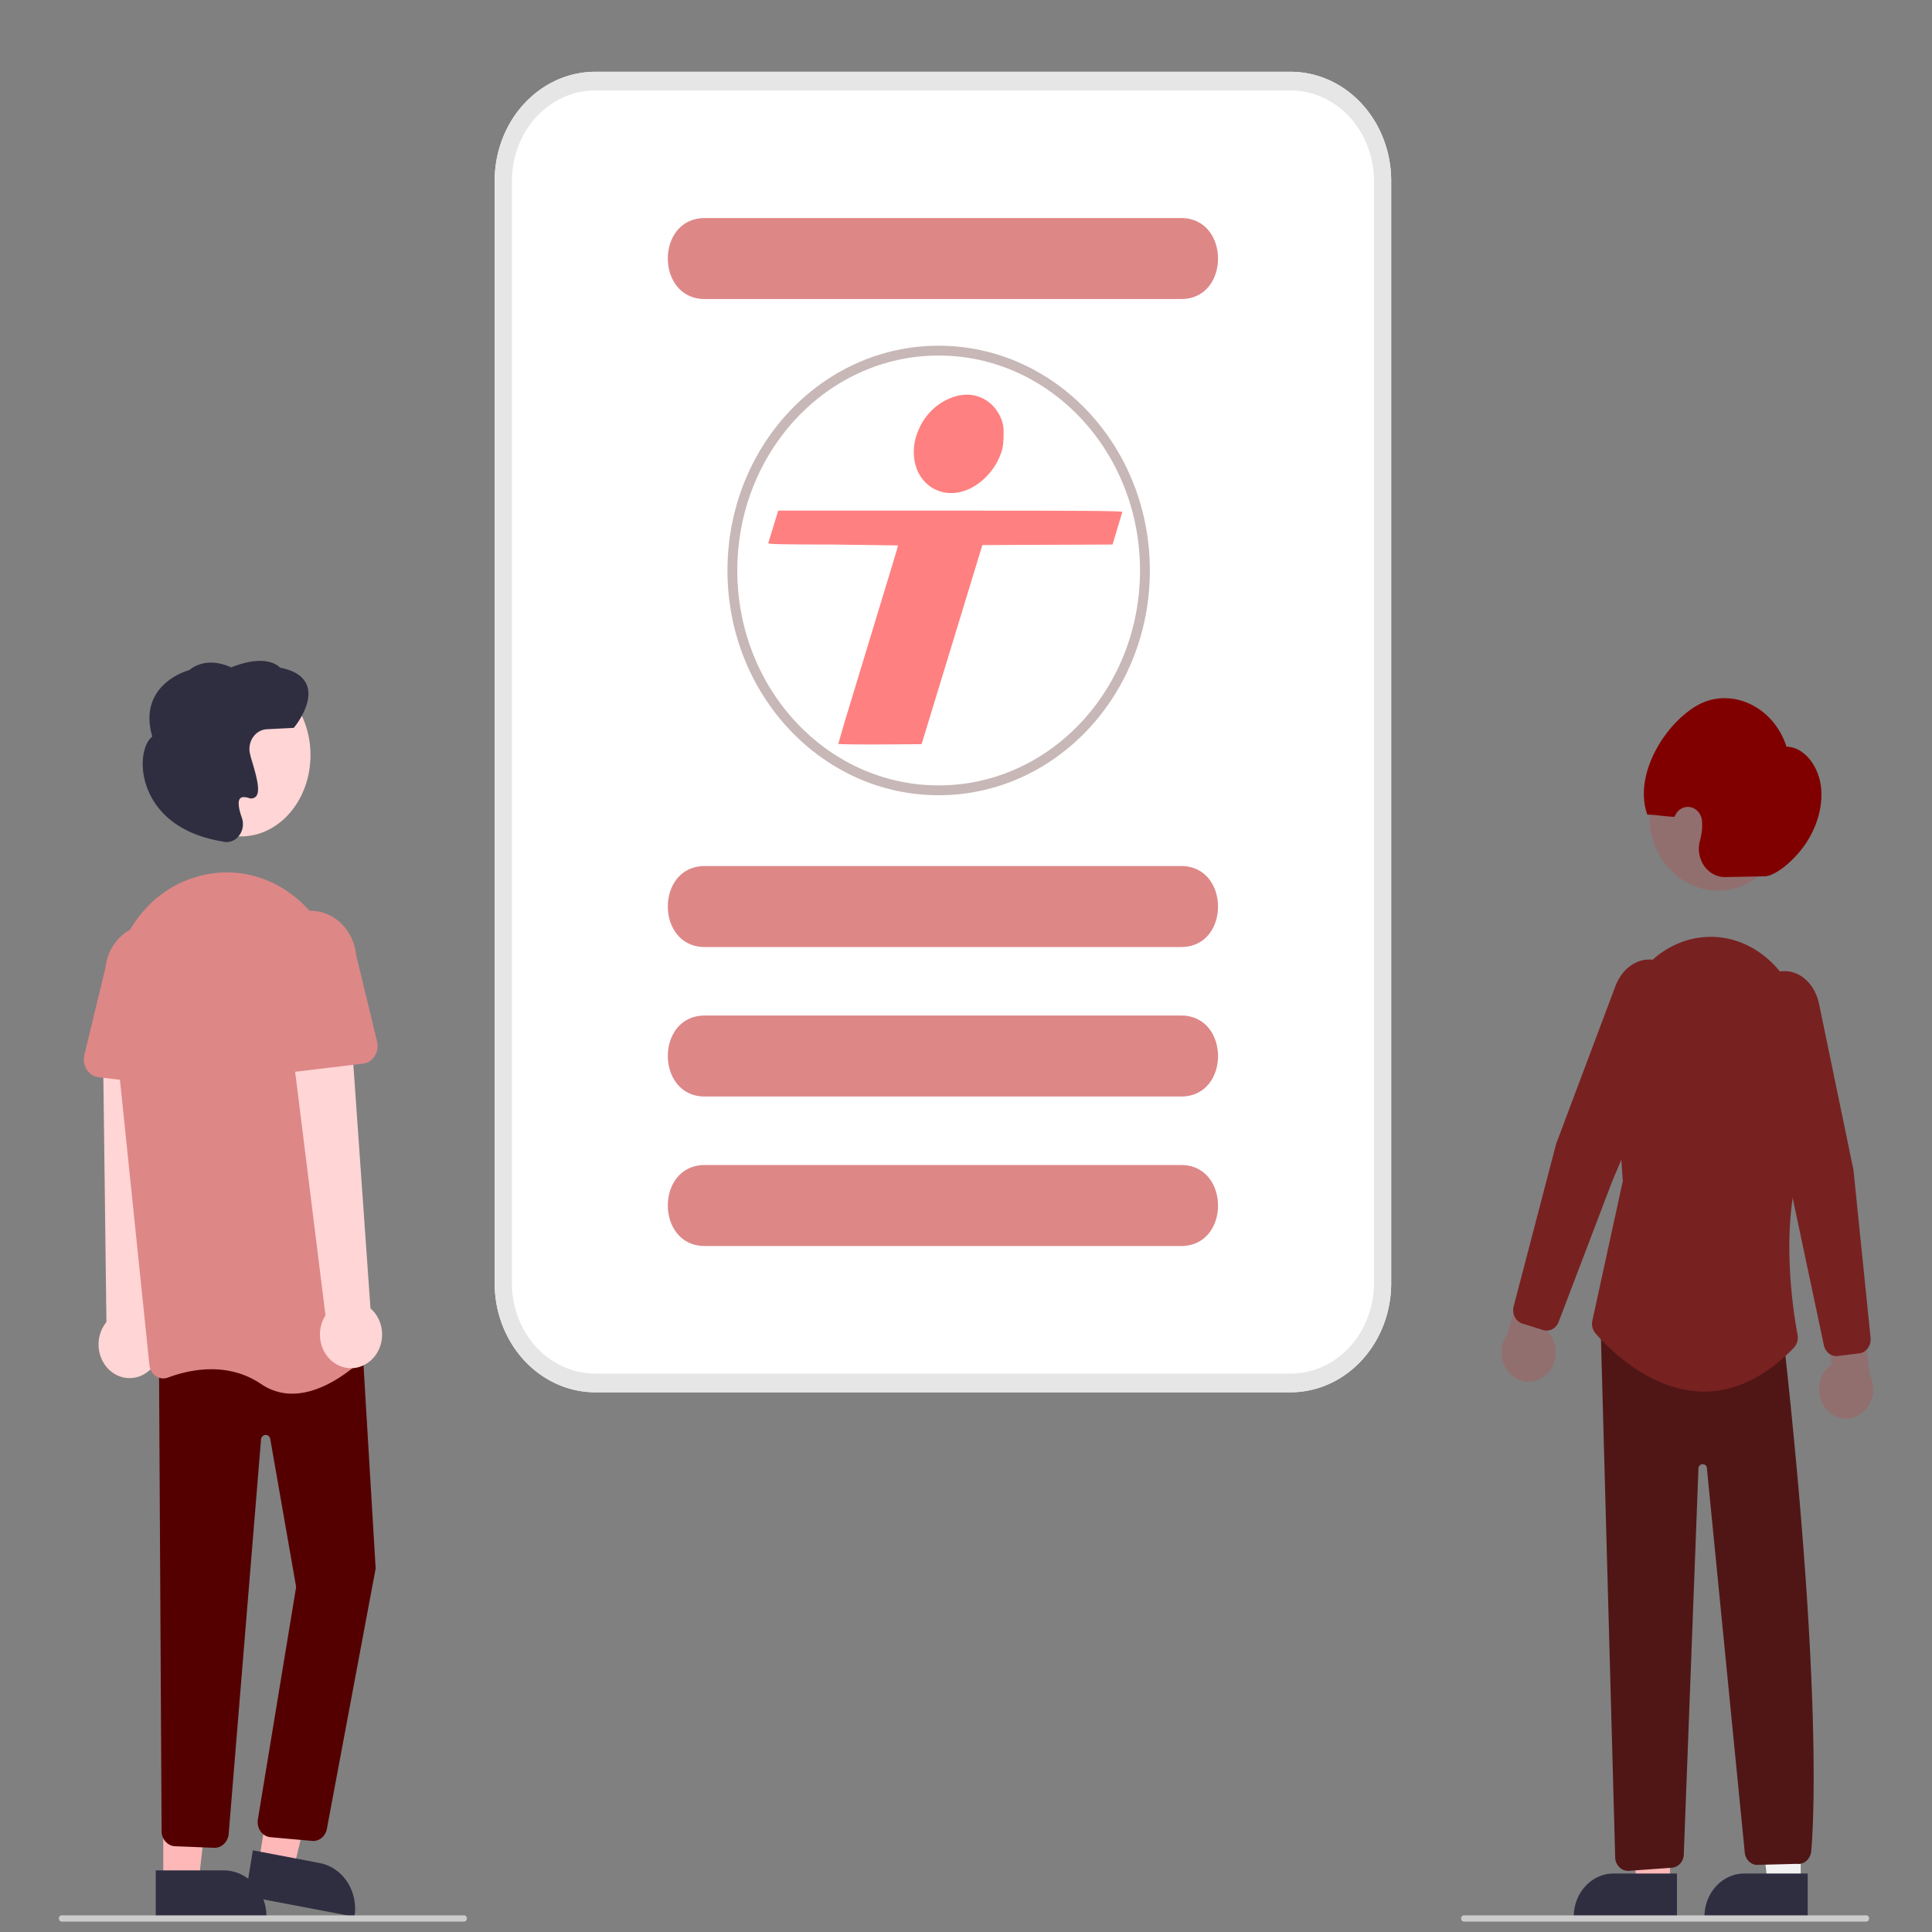 <?xml version="1.0" encoding="UTF-8" standalone="no"?>
<svg
   xmlns:dc="http://purl.org/dc/elements/1.1/"
   xmlns:cc="http://creativecommons.org/ns#"
   xmlns:rdf="http://www.w3.org/1999/02/22-rdf-syntax-ns#"
   xmlns:svg="http://www.w3.org/2000/svg"
   xmlns="http://www.w3.org/2000/svg"
   xmlns:sodipodi="http://sodipodi.sourceforge.net/DTD/sodipodi-0.dtd"
   xmlns:inkscape="http://www.inkscape.org/namespaces/inkscape"
   width="1080"
   height="1080"
   viewBox="0 0 285.75 285.75"
   version="1.1"
   id="svg316"
   inkscape:version="1.0.2 (e86c870879, 2021-01-15, custom)"
   sodipodi:docname="documentos.svg">
  <rect x="0" y="0" width="285.75" height="285.75" fill="#808080" stroke="none"/>
  <defs
     id="defs310" />
  <sodipodi:namedview
     id="base"
     pagecolor="#ffffff"
     bordercolor="#666666"
     borderopacity="1.0"
     inkscape:pageopacity="0.0"
     inkscape:pageshadow="2"
     inkscape:zoom="0.35"
     inkscape:cx="904.88548"
     inkscape:cy="516.45165"
     inkscape:document-units="mm"
     inkscape:current-layer="layer1"
     inkscape:document-rotation="0"
     showgrid="false"
     units="px"
     inkscape:pagecheckerboard="true"
     inkscape:window-width="1366"
     inkscape:window-height="705"
     inkscape:window-x="-8"
     inkscape:window-y="-8"
     inkscape:window-maximized="1" />
  <g
     inkscape:label="Layer 1"
     inkscape:groupmode="layer"
     id="layer1">
    <polygon
       points="594.788,581.778 589.352,537.682 606.224,537.683 606.22,581.779 "
       fill="#ffb8b8"
       id="polygon14"
       transform="matrix(0.425,0,0,0.461,8.685,10.615)"
       style="fill:#f2f2f2" />
    <path
       d="m 257.997,277.099 h 9.37 v 6.395 h -15.27 v 0 a 5.9,6.395 0 0 1 5.9,-6.395 z"
       fill="#2f2e41"
       id="path16"
       style="stroke-width:0.442" />
    <polygon
       points="549.288,581.778 543.852,537.682 560.724,537.683 560.72,581.779 "
       fill="#ffb8b8"
       id="polygon18"
       transform="matrix(0.425,0,0,0.461,8.685,10.615)" />
    <path
       d="m 238.66,277.099 h 9.37 v 6.395 h -15.27 v 0 a 5.9,6.395 0 0 1 5.9,-6.395 z"
       fill="#2f2e41"
       id="path20"
       style="stroke-width:0.442" />
    <path
       d="m 270.069,208.38 a 3.985,4.319 0 0 1 0.84,-6.56 l -1.505,-9.735 5.235,-2.434 1.947,13.78 a 4.007,4.343 0 0 1 -6.517,4.949 z"
       fill="#ffb8b8"
       id="path22"
       style="fill:#916f6f;stroke-width:0.442" />
    <path
       d="m 228.589,203.419 a 3.985,4.319 0 0 0 0.172,-6.621 l 2.968,-9.332 -4.792,-3.338 -4.021,13.242 a 4.007,4.343 0 0 0 5.673,6.048 z"
       fill="#ffb8b8"
       id="path24"
       style="fill:#916f6f;stroke-width:0.442" />
    <path
       d="m 228.761,196.799 a 1.913,2.074 0 0 1 -0.529,-0.081 l -3.042,-0.947 a 1.916,2.076 0 0 1 -1.312,-2.557 l 6.279,-24.028 8.756,-23.297 c 0.871,-2.316 2.69,-3.835 4.747,-3.964 a 4.865,5.273 0 0 1 4.581,2.891 v 0 a 6.639,7.196 0 0 1 0.152,6.343 l -9.952,23.59 -7.912,20.767 a 1.912,2.072 0 0 1 -1.766,1.282 z"
       fill="#3f3d56"
       id="path28"
       style="fill:#782121;stroke-width:0.442" />
    <path
       d="m 240.793,276.708 a 1.919,2.08 0 0 1 -1.896,-1.847 l -2.152,-78.417 27.109,2.092 0.021,0.189 c 6.126,55.582 4.032,74.822 4.01,75.01 a 1.912,2.072 0 0 1 -2.157,1.936 l -5.991,0.156 a 1.912,2.072 0 0 1 -1.695,-1.979 l -5.598,-56.797 a 0.598,0.648 0 0 0 -0.623,-0.486 0.622,0.674 0 0 0 -0.612,0.542 l -2.163,56.983 a 1.904,2.064 0 0 1 -1.718,2.151 l -6.346,0.457 a 1.894,2.053 0 0 1 -0.19,0.011 z"
       fill="#2f2e41"
       id="path32"
       style="fill:#501616;stroke-width:0.442" />
    <path
       d="m 252.042,205.814 c -0.162,0 -0.324,-0.003 -0.487,-0.009 -7.795,-0.254 -13.894,-6.647 -15.577,-8.6 a 1.903,2.063 0 0 1 -0.46,-1.887 l 4.497,-20.62 -1.193,-17.927 a 16.307,17.674 0 0 1 4.465,-13.65 13.457,14.585 0 0 1 10.364,-4.545 c 7.588,0.392 13.575,7.744 13.629,16.736 0.084,13.927 -0.294,14.884 -0.419,15.199 -3.787,9.58 -1.719,23.027 -0.995,26.92 a 1.919,2.08 0 0 1 -0.568,1.929 c -4.165,4.283 -8.623,6.453 -13.257,6.453 z"
       fill="#3f3d56"
       id="path34"
       style="fill:#782121;stroke-width:0.442" />
    <path
       d="m 271.619,200.572 a 1.911,2.071 0 0 1 -1.862,-1.61 l -4.64,-21.907 -6.218,-25.039 a 6.639,7.196 0 0 1 1.117,-6.229 4.869,5.277 0 0 1 4.958,-2.031 c 2.01,0.496 3.572,2.319 4.078,4.76 l 5.081,24.519 2.534,24.847 a 1.916,2.077 0 0 1 -1.684,2.287 l -3.145,0.389 a 1.907,2.067 0 0 1 -0.219,0.014 z"
       fill="#3f3d56"
       id="path36"
       style="fill:#782121;stroke-width:0.442" />
    <path
       d="m 21.789,202.935 a 4.566,4.948 0 0 0 0.672,-7.553 l 1.771,-42.848 -9.016,1.097 0.524,41.911 a 4.59,4.975 0 0 0 6.049,7.393 z"
       fill="#ffb8b8"
       id="path38"
       style="fill:#ffd5d5;stroke-width:0.442" />
    <polygon
       points="81.609,577.089 93.543,531.525 77.722,528.392 69.534,574.966 "
       fill="#ffb8b8"
       id="polygon40"
       transform="matrix(0.425,0,0,0.461,8.685,10.615)" />
    <path
       d="m 52.428,283.495 -16.128,-3.073 1.095,-6.754 9.897,1.886 a 6.327,6.857 0 0 1 5.136,7.941 z"
       fill="#2f2e41"
       id="path42"
       style="stroke-width:0.442" />
    <polygon
       points="48.652,581.01 54.484,533.722 36.39,533.723 36.392,581.01 "
       fill="#ffb8b8"
       id="polygon44"
       transform="matrix(0.425,0,0,0.461,8.685,10.615)" />
    <path
       d="m 39.411,283.494 -16.375,8.2e-4 -2.88e-4,-6.857 10.049,-5.1e-4 a 6.327,6.857 0 0 1 6.327,6.857 v 0 z"
       fill="#2f2e41"
       id="path46"
       style="stroke-width:0.442" />
    <path
       d="m 46.317,272.286 a 2.018,2.187 0 0 1 -0.243,-0.016 l -6.133,-0.547 a 2.074,2.248 0 0 1 -1.803,-2.607 L 43.8,234.715 39.974,212.847 a 0.691,0.749 0 0 0 -1.368,0.074 l -4.784,58.33 a 2.093,2.268 0 0 1 -2.214,2.044 l -5.778,-0.233 a 2.077,2.252 0 0 1 -1.928,-2.133 l -0.388,-69.91 29.954,-4.058 2.093,35.027 -0.008,0.037 -7.221,38.544 a 2.076,2.251 0 0 1 -2.015,1.718 z"
       fill="#2f2e41"
       id="path48"
       style="fill:#550000;stroke-width:0.442" />
    <path
       d="m 43.225,206.127 a 8.547,9.263 0 0 1 -4.614,-1.431 c -5.056,-3.425 -10.799,-2.064 -13.773,-0.948 a 2.074,2.248 0 0 1 -1.794,-0.222 2.045,2.216 0 0 1 -0.945,-1.636 L 16.693,149.551 c -0.906,-8.769 3.968,-17.014 11.589,-19.605 v 0 q 0.429,-0.146 0.873,-0.277 a 16.816,18.227 0 0 1 14.013,2.636 17.086,18.519 0 0 1 7.296,13.521 l 4.552,52.691 a 2.043,2.214 0 0 1 -0.649,1.846 c -1.596,1.6 -6.227,5.763 -11.141,5.763 z"
       fill="#6c63ff"
       id="path52"
       style="fill:#de8787;stroke-width:0.442" />
    <path
       d="m 26.761,160.775 -12.199,-1.454 a 2.43,2.634 0 0 1 -2.085,-3.286 l 3.105,-12.827 a 6.748,7.314 0 0 1 13.411,1.641 l 0.461,13.209 a 2.43,2.634 0 0 1 -2.694,2.717 z"
       fill="#6c63ff"
       id="path54"
       style="fill:#de8787;stroke-width:0.442" />
    <path
       d="m 54.966,201.1 a 4.566,4.949 0 0 0 -0.172,-7.586 l -3.006,-42.767 -8.835,2.156 5.186,41.648 a 4.59,4.975 0 0 0 6.827,6.548 z"
       fill="#ffb8b8"
       id="path56"
       style="fill:#ffd5d5;stroke-width:0.442" />
    <path
       d="m 39.566,158.086 a 2.427,2.631 0 0 1 -0.773,-2.027 l 0.461,-13.209 a 6.748,7.314 0 0 1 13.411,-1.641 l 3.105,12.827 a 2.43,2.634 0 0 1 -2.085,3.286 l -12.199,1.454 a 2.427,2.631 0 0 1 -1.921,-0.69 z"
       fill="#6c63ff"
       id="path58"
       style="fill:#de8787;stroke-width:0.442" />
    <path
       d="M 68.61,284.207 H 9.11 a 0.425,0.461 0 0 1 0,-0.921 H 68.61 a 0.425,0.461 0 1 1 0,0.921 z"
       fill="#cccccc"
       id="path62"
       style="stroke-width:0.442" />
    <path
       d="m 276.007,284.207 h -59.499 a 0.425,0.461 0 0 1 0,-0.921 h 59.499 a 0.425,0.461 0 1 1 0,0.921 z"
       fill="#cccccc"
       id="path64"
       style="stroke-width:0.442" />
    <path
       d="M 190.886,205.925 H 88.037 A 14.892,16.141 0 0 1 73.163,189.803 V 26.737 A 14.892,16.141 0 0 1 88.037,10.615 H 190.886 A 14.892,16.141 0 0 1 205.761,26.737 V 189.803 a 14.892,16.141 0 0 1 -14.875,16.122 z"
       fill="#ffffff"
       id="path66"
       style="stroke-width:0.442" />
    <path
       d="m 174.737,140.068 h -70.549 c -7.207,-0.038 -7.237,-11.936 3.6e-4,-11.977 l 70.549,-5e-5 c 7.202,0.036 7.241,11.936 0,11.977 z"
       fill="#cccccc"
       id="path68"
       style="fill:#de8787;stroke-width:0.442" />
    <path
       d="m 174.737,44.228 h -70.549 c -7.207,-0.038 -7.237,-11.936 3.6e-4,-11.977 l 70.549,-2e-5 c 7.202,0.036 7.241,11.936 0,11.977 z"
       fill="#cccccc"
       id="path70"
       style="fill:#de8787;stroke-width:0.442" />
    <path
       d="m 174.737,162.178 h -70.549 c -7.207,-0.038 -7.237,-11.936 3.6e-4,-11.977 l 70.549,-3e-5 c 7.202,0.036 7.241,11.936 0,11.977 z"
       fill="#cccccc"
       id="path72"
       style="fill:#de8787;stroke-width:0.442" />
    <path
       d="m 174.737,184.289 h -70.549 c -7.207,-0.038 -7.237,-11.936 3.6e-4,-11.977 l 70.549,-3e-5 c 7.202,0.036 7.241,11.936 0,11.977 z"
       fill="#cccccc"
       id="path74"
       style="fill:#de8787;stroke-width:0.442" />
    <path
       d="M 190.886,205.925 H 88.037 A 14.892,16.141 0 0 1 73.163,189.803 V 26.737 A 14.892,16.141 0 0 1 88.037,10.615 H 190.886 A 14.892,16.141 0 0 1 205.761,26.737 V 189.803 a 14.892,16.141 0 0 1 -14.875,16.122 z M 88.037,13.378 A 12.339,13.374 0 0 0 75.713,26.737 V 189.803 a 12.339,13.374 0 0 0 12.325,13.359 H 190.886 A 12.339,13.374 0 0 0 203.211,189.803 V 26.737 A 12.339,13.374 0 0 0 190.886,13.378 Z"
       fill="#e6e6e6"
       id="path78"
       style="stroke-width:0.442" />
    <rect
       id="backgroundrect"
       width="12.399%"
       height="13.572%"
       x="109.678"
       y="52.21"
       fill="none"
       stroke="none"
       style="stroke-width:0.13" />
    <path
       stroke="#242424"
       d="m 108.322,84.375 c 0,-17.965 13.653,-32.517 30.509,-32.517 16.856,0 30.509,14.552 30.509,32.517 0,17.965 -13.653,32.517 -30.509,32.517 -16.856,0 -30.509,-14.552 -30.509,-32.517 z"
       id="svg_2"
       class=""
       fill="#ffffff"
       fill-opacity="1"
       stroke-width="1.455"
       style="stroke:#c8b7b7" />
    <path
       d="m 140.701,58.828 c -2.095,0.793 -3.814,2.443 -4.753,4.546 -0.636,1.424 -0.852,2.556 -0.78,3.964 0.217,3.77 3.265,6.213 6.79,5.452 2.803,-0.615 5.432,-3.252 6.27,-6.31 0.217,-0.793 0.289,-2.896 0.115,-3.673 -0.274,-1.294 -1.098,-2.589 -2.124,-3.349 -1.589,-1.181 -3.51,-1.408 -5.518,-0.631 z m -26.308,19.01 -0.766,2.491 c -0.058,0.162 1.907,0.21 9.549,0.21 l 9.621,0.129 c 0,0.21 -0.202,0.906 -2.384,8.041 l -5.475,18.023 -0.953,3.284 c 0,0.065 2.774,0.113 6.169,0.097 l 6.154,-0.049 8.986,-29.445 19.257,-0.081 1.445,-4.821 c 0.043,-0.146 -5.1,-0.194 -25.411,-0.194 h -25.483 z"
       fill="#eb1a1a"
       id="svg_4"
       class=""
       style="fill:#ff8080;stroke-width:0.13" />
    <ellipse
       style="fill:#ffd5d5;stroke:none;stroke-width:0.229"
       id="path248"
       cx="35.634"
       cy="111.682"
       rx="10.29"
       ry="12.027" />
    <path
       d="m 33.529,124.546 a 2.415,2.618 0 0 1 -0.551,-0.07 l -0.053,-0.014 c -9.178,-1.522 -11.206,-7.283 -11.651,-9.69 -0.461,-2.491 0.064,-4.896 1.25,-5.83 -0.646,-2.212 -0.543,-4.174 0.309,-5.833 1.486,-2.893 4.709,-3.871 5.142,-3.991 2.575,-2.059 5.655,-0.684 6.216,-0.406 4.98,-1.997 6.884,-0.335 7.228,0.036 2.226,0.433 3.583,1.366 4.034,2.771 0.846,2.64 -1.83,5.924 -1.944,6.062 l -0.059,0.072 -3.987,0.206 a 2.702,2.929 0 0 0 -2.542,3.37 v 0 a 12.582,13.637 0 0 0 0.408,1.546 c 0.681,2.306 1.191,4.276 0.533,5.025 a 1.067,1.156 0 0 1 -1.116,0.21 c -0.623,-0.18 -1.047,-0.143 -1.257,0.113 -0.327,0.396 -0.227,1.398 0.281,2.822 a 2.439,2.644 0 0 1 -0.445,2.693 2.366,2.565 0 0 1 -1.796,0.906 z"
       fill="#2f2e41"
       id="path60"
       style="stroke-width:0.442" />
    <ellipse
       style="fill:#916f6f;stroke:none;stroke-width:0.216"
       id="path248-8"
       cx="254.127"
       cy="120.903"
       rx="10.156"
       ry="10.824" />
    <path
       d="m 261.001,129.611 -5.8,0.112 a 3.856,4.18 0 0 1 -3.781,-5.339 8.979,9.733 0 0 0 0.279,-1.388 6.47,7.013 0 0 0 0.038,-1.545 2.105,2.281 0 0 0 -4.061,-0.649 v 0 c -0.975,0.016 -3.053,-0.33 -4.028,-0.314 -2.071,-5.753 2.442,-13.282 7.299,-16.109 4.952,-2.883 11.379,0.05 13.277,6.058 2.634,0.051 4.775,2.867 5.114,6.037 0.34,3.17 -0.864,6.48 -2.704,8.91 -1.841,2.43 -4.257,4.201 -5.634,4.227 z"
       fill="#2f2e41"
       id="path30"
       style="fill:#800000;stroke-width:0.442" />
  </g>
</svg>
